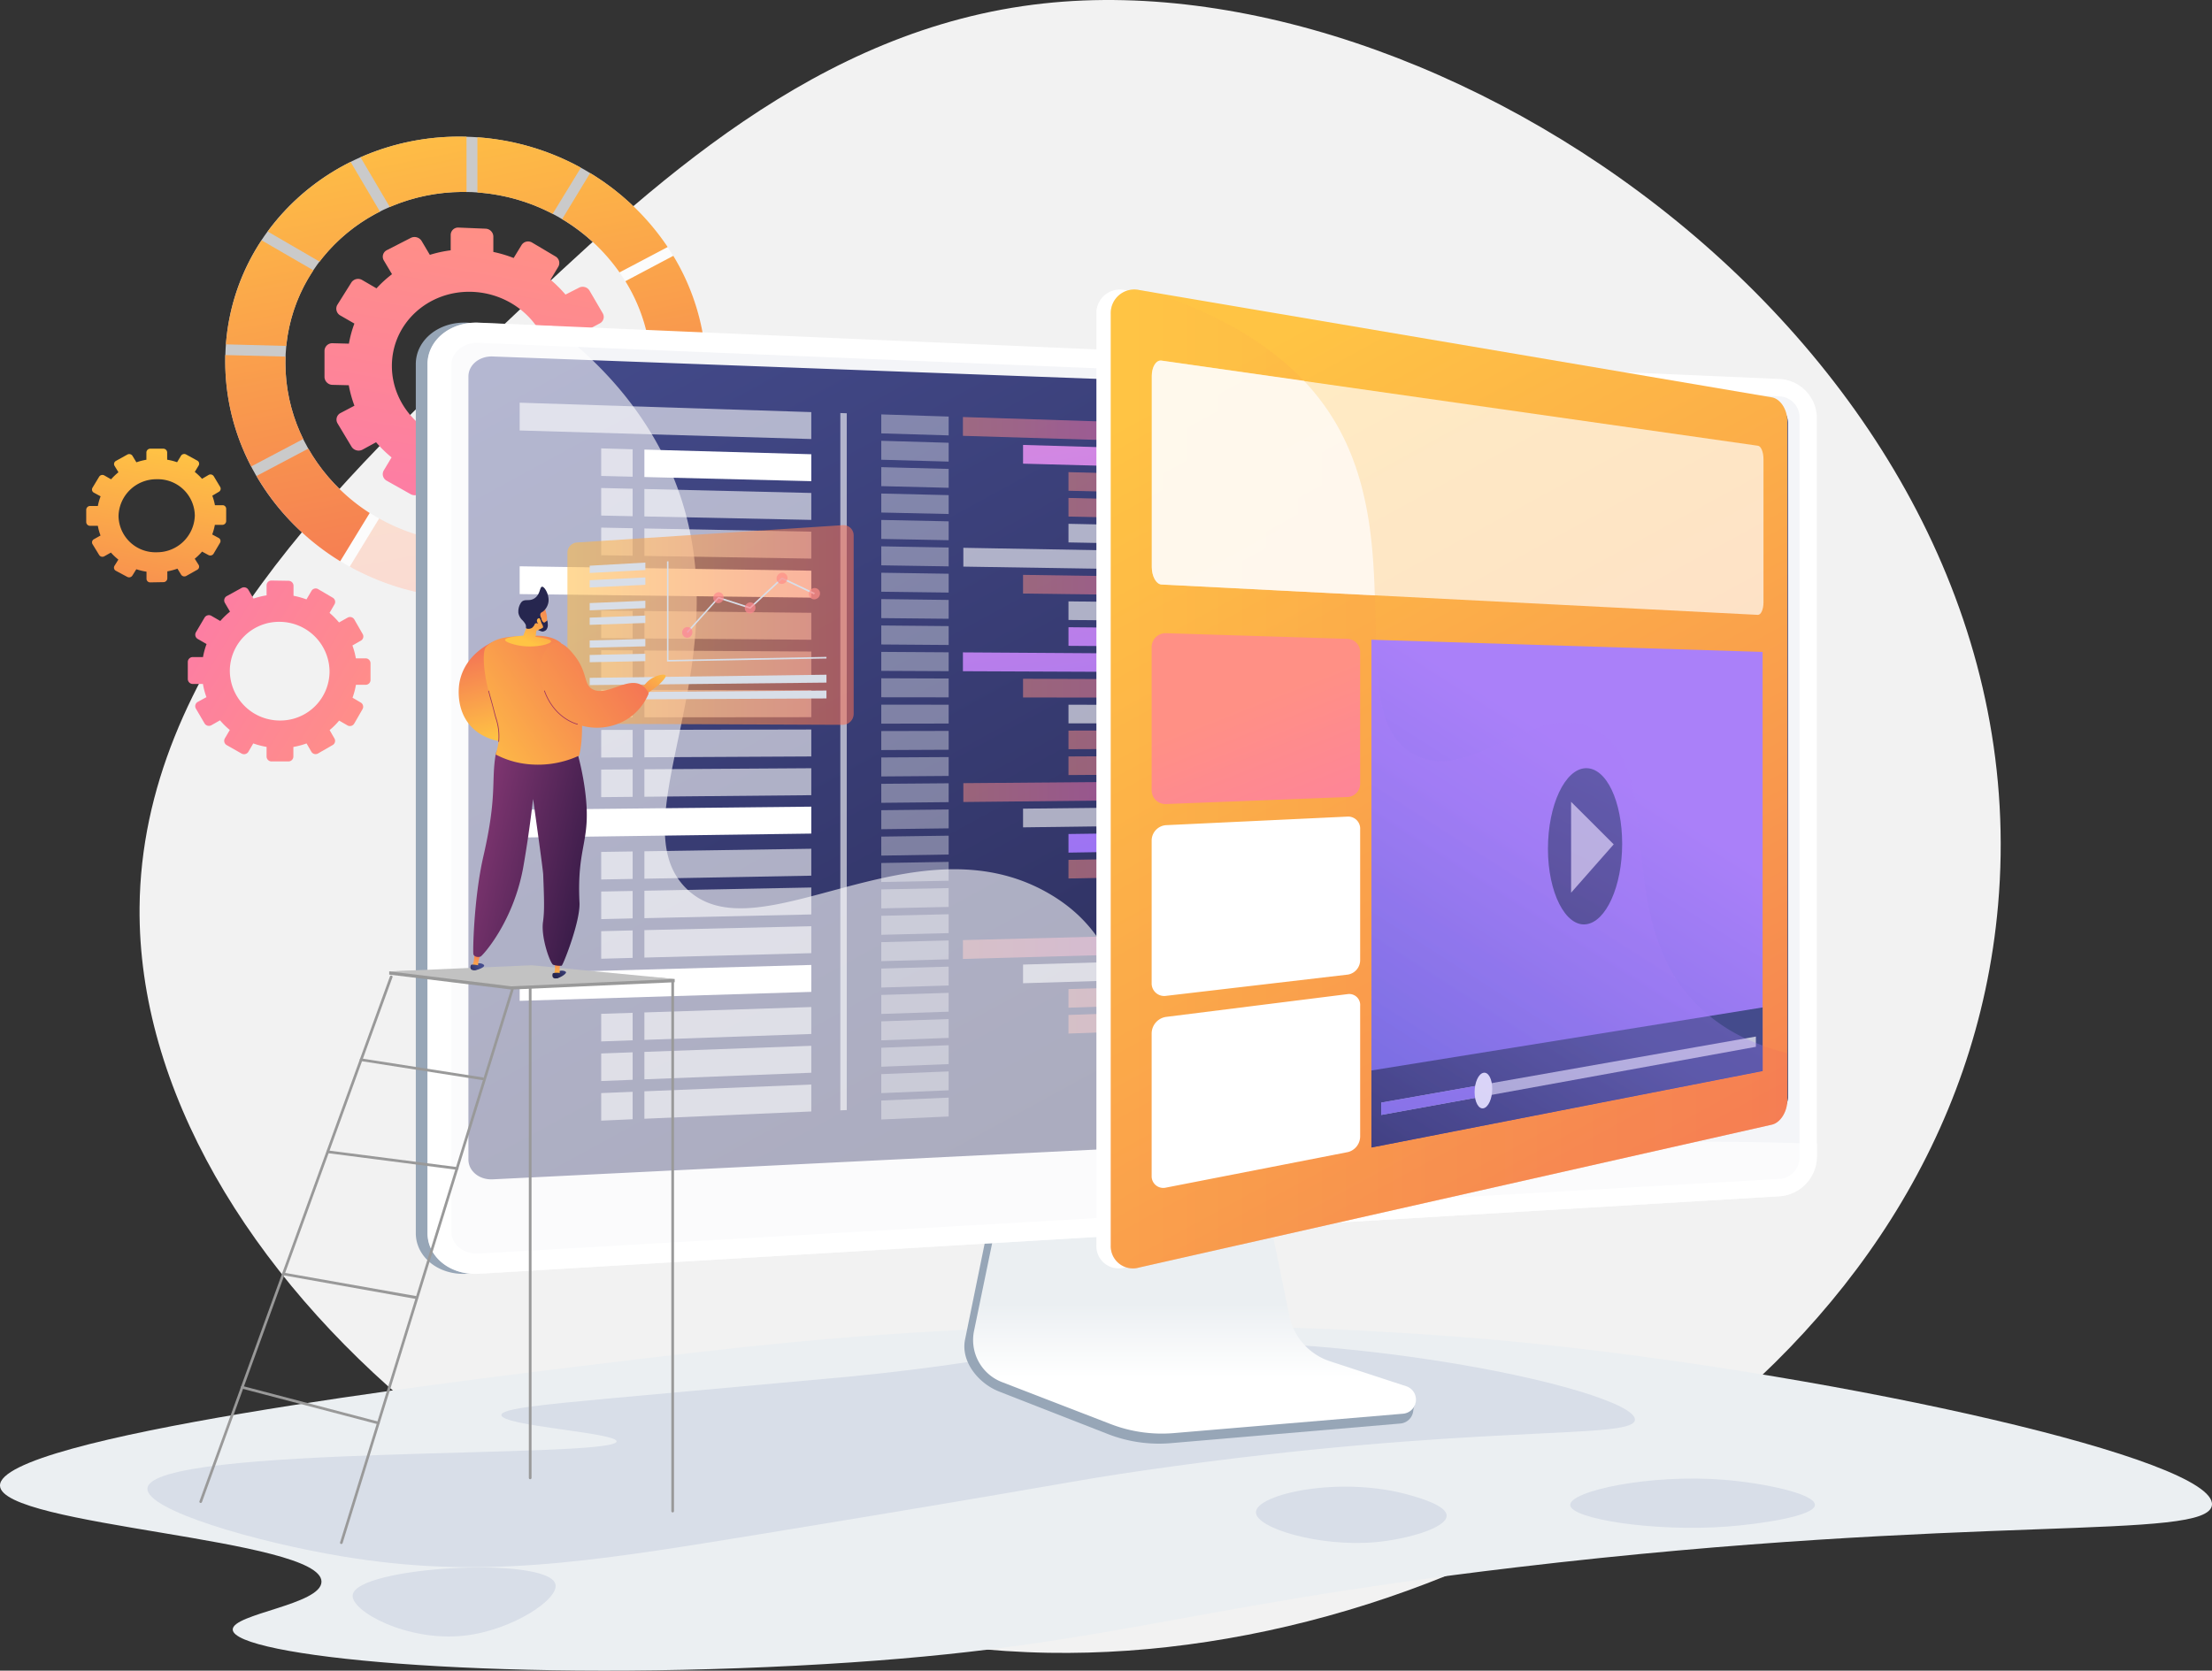 <svg xmlns="http://www.w3.org/2000/svg" xmlns:xlink="http://www.w3.org/1999/xlink" viewBox="0 0 570.55 431.01"><rect x="0" y="0" width="570.55" height="431.01" fill="#333333" stroke="none"/><defs><linearGradient id="linear-gradient" x1="97.97" y1="188.85" x2="14.34" y2="138.19" gradientUnits="userSpaceOnUse"><stop offset="0" stop-color="#ff9085"></stop><stop offset="1" stop-color="#fb6fbb"></stop></linearGradient><linearGradient id="linear-gradient-2" x1="127.56" y1="57.53" x2="105.94" y2="183.17" xlink:href="#linear-gradient"></linearGradient><linearGradient id="linear-gradient-3" x1="61.6" y1="30.18" x2="89.61" y2="172.52" gradientUnits="userSpaceOnUse"><stop offset="0" stop-color="#ffc444"></stop><stop offset="1" stop-color="#f36f56"></stop></linearGradient><linearGradient id="linear-gradient-4" x1="150.19" y1="17.4" x2="177.58" y2="156.58" xlink:href="#linear-gradient-3"></linearGradient><linearGradient id="linear-gradient-5" x1="77.86" y1="28.28" x2="105.21" y2="167.26" xlink:href="#linear-gradient-3"></linearGradient><linearGradient id="linear-gradient-6" x1="53.28" y1="30.45" x2="81.59" y2="174.29" xlink:href="#linear-gradient-3"></linearGradient><linearGradient id="linear-gradient-7" x1="155.72" y1="17.22" x2="182.76" y2="154.6" xlink:href="#linear-gradient-3"></linearGradient><linearGradient id="linear-gradient-8" x1="139.98" y1="20.67" x2="166.86" y2="157.27" xlink:href="#linear-gradient-3"></linearGradient><linearGradient id="linear-gradient-9" x1="159" y1="16.87" x2="186.08" y2="154.48" xlink:href="#linear-gradient-3"></linearGradient><linearGradient id="linear-gradient-10" x1="82.37" y1="26.74" x2="110.28" y2="168.58" xlink:href="#linear-gradient-3"></linearGradient><linearGradient id="linear-gradient-11" x1="113.16" y1="25.19" x2="140.17" y2="162.43" xlink:href="#linear-gradient-3"></linearGradient><linearGradient id="linear-gradient-12" x1="103.96" y1="24.28" x2="130.93" y2="161.34" xlink:href="#linear-gradient-3"></linearGradient><linearGradient id="linear-gradient-13" x1="59.82" y1="29.83" x2="88.1" y2="173.53" xlink:href="#linear-gradient-3"></linearGradient><linearGradient id="linear-gradient-14" x1="131.09" y1="19.04" x2="159.62" y2="164.06" xlink:href="#linear-gradient-3"></linearGradient><linearGradient id="linear-gradient-15" x1="43.4" y1="115.07" x2="32.99" y2="175.55" xlink:href="#linear-gradient-3"></linearGradient><linearGradient id="linear-gradient-16" x1="308.09" y1="318" x2="308.09" y2="355.31" gradientUnits="userSpaceOnUse"><stop offset="0.49" stop-color="#ebeff2"></stop><stop offset="1" stop-color="#fff"></stop></linearGradient><linearGradient id="linear-gradient-17" x1="205.84" y1="47.89" x2="364.43" y2="338.75" gradientUnits="userSpaceOnUse"><stop offset="0" stop-color="#444b8c"></stop><stop offset="1" stop-color="#26264f"></stop></linearGradient><linearGradient id="linear-gradient-18" x1="290.41" y1="74.46" x2="318.88" y2="247.97" gradientUnits="userSpaceOnUse"><stop offset="0" stop-color="#e38ddd"></stop><stop offset="1" stop-color="#9571f6"></stop></linearGradient><linearGradient id="linear-gradient-19" x1="275.6" y1="125.02" x2="342.35" y2="125.02" xlink:href="#linear-gradient"></linearGradient><linearGradient id="linear-gradient-20" x1="275.6" y1="131.59" x2="342.35" y2="131.59" xlink:href="#linear-gradient"></linearGradient><linearGradient id="linear-gradient-21" x1="263.88" y1="151.02" x2="311.3" y2="151.02" xlink:href="#linear-gradient"></linearGradient><linearGradient id="linear-gradient-22" x1="291.02" y1="74.57" x2="317.06" y2="233.33" xlink:href="#linear-gradient-18"></linearGradient><linearGradient id="linear-gradient-23" x1="248.37" y1="110.73" x2="295.76" y2="110.73" xlink:href="#linear-gradient"></linearGradient><linearGradient id="linear-gradient-24" x1="275.6" y1="256.54" x2="342.35" y2="256.54" xlink:href="#linear-gradient"></linearGradient><linearGradient id="linear-gradient-25" x1="275.6" y1="263.11" x2="342.35" y2="263.11" xlink:href="#linear-gradient"></linearGradient><linearGradient id="linear-gradient-26" x1="306.09" y1="268.55" x2="371.11" y2="268.55" xlink:href="#linear-gradient"></linearGradient><linearGradient id="linear-gradient-27" x1="311.26" y1="108.35" x2="331.6" y2="232.36" xlink:href="#linear-gradient-18"></linearGradient><linearGradient id="linear-gradient-28" x1="248.37" y1="244.36" x2="295.76" y2="244.36" xlink:href="#linear-gradient"></linearGradient><linearGradient id="linear-gradient-29" x1="263.88" y1="177.57" x2="331.3" y2="177.57" xlink:href="#linear-gradient"></linearGradient><linearGradient id="linear-gradient-30" x1="275.6" y1="190.82" x2="342.35" y2="190.82" xlink:href="#linear-gradient"></linearGradient><linearGradient id="linear-gradient-31" x1="275.6" y1="197.39" x2="342.35" y2="197.39" xlink:href="#linear-gradient"></linearGradient><linearGradient id="linear-gradient-32" x1="248.48" y1="204.31" x2="291.26" y2="204.31" xlink:href="#linear-gradient"></linearGradient><linearGradient id="linear-gradient-33" x1="284.1" y1="85.07" x2="307.75" y2="229.19" xlink:href="#linear-gradient-18"></linearGradient><linearGradient id="linear-gradient-34" x1="275.6" y1="223.73" x2="335.94" y2="223.73" xlink:href="#linear-gradient"></linearGradient><linearGradient id="linear-gradient-35" x1="289.7" y1="230.03" x2="349.32" y2="230.03" xlink:href="#linear-gradient"></linearGradient><linearGradient id="linear-gradient-36" x1="289.7" y1="236.57" x2="349.32" y2="236.57" xlink:href="#linear-gradient"></linearGradient><linearGradient id="linear-gradient-37" x1="256.97" y1="78.87" x2="283.17" y2="238.58" xlink:href="#linear-gradient-18"></linearGradient><linearGradient id="linear-gradient-38" x1="309.96" y1="97.79" x2="460.44" y2="373.8" xlink:href="#linear-gradient-3"></linearGradient><linearGradient id="linear-gradient-39" x1="286.51" y1="200.95" x2="461.01" y2="200.95" xlink:href="#linear-gradient-3"></linearGradient><linearGradient id="linear-gradient-40" x1="322.06" y1="181.29" x2="357.47" y2="270.8" xlink:href="#linear-gradient"></linearGradient><linearGradient id="linear-gradient-41" x1="417.15" y1="200.4" x2="337.07" y2="325.72" gradientUnits="userSpaceOnUse"><stop offset="0" stop-color="#aa80f9"></stop><stop offset="1" stop-color="#6165d7"></stop></linearGradient><linearGradient id="linear-gradient-42" x1="412.9" y1="262.62" x2="371.01" y2="328.17" xlink:href="#linear-gradient-17"></linearGradient><linearGradient id="linear-gradient-43" x1="418" y1="200.7" x2="366.58" y2="299.67" xlink:href="#linear-gradient-17"></linearGradient><linearGradient id="linear-gradient-44" x1="370.61" y1="239.55" x2="369.32" y2="366.08" xlink:href="#linear-gradient-41"></linearGradient><linearGradient id="linear-gradient-45" x1="401.85" y1="224.35" x2="341.6" y2="318.63" xlink:href="#linear-gradient-41"></linearGradient><linearGradient id="linear-gradient-46" x1="138.21" y1="161.23" x2="220.16" y2="161.23" xlink:href="#linear-gradient-3"></linearGradient><linearGradient id="linear-gradient-47" x1="184.28" y1="141.33" x2="164.86" y2="201.75" xlink:href="#linear-gradient"></linearGradient><linearGradient id="linear-gradient-48" x1="189.09" y1="142.49" x2="169.35" y2="203.89" xlink:href="#linear-gradient"></linearGradient><linearGradient id="linear-gradient-49" x1="197.36" y1="144.79" x2="177.39" y2="206.9" xlink:href="#linear-gradient"></linearGradient><linearGradient id="linear-gradient-50" x1="202.68" y1="146.2" x2="182.39" y2="209.3" xlink:href="#linear-gradient"></linearGradient><linearGradient id="linear-gradient-51" x1="211.52" y1="148.66" x2="191.02" y2="212.45" xlink:href="#linear-gradient"></linearGradient><linearGradient id="linear-gradient-52" x1="-12662.74" y1="172.23" x2="-12653.6" y2="183.71" gradientTransform="matrix(-1, 0, 0, 1, -12491.09, 0)" xlink:href="#linear-gradient-3"></linearGradient><linearGradient id="linear-gradient-53" x1="-12622.73" y1="190.14" x2="-12616.51" y2="165.28" gradientTransform="matrix(-1, 0, 0, 1, -12491.09, 0)" xlink:href="#linear-gradient-3"></linearGradient><linearGradient id="linear-gradient-54" x1="-13659.1" y1="-796.96" x2="-13656.15" y2="-794.34" gradientTransform="matrix(-0.99, -0.14, -0.14, 0.99, -13511.11, -875.37)" xlink:href="#linear-gradient-17"></linearGradient><linearGradient id="linear-gradient-55" x1="-14581.53" y1="-794.36" x2="-14581.53" y2="-799.49" gradientTransform="matrix(-0.99, -0.14, -0.14, 0.99, -14427.31, -1004.89)" xlink:href="#linear-gradient-3"></linearGradient><linearGradient id="linear-gradient-56" x1="-13658.81" y1="-797.3" x2="-13655.86" y2="-794.67" gradientTransform="matrix(-0.99, -0.14, -0.14, 0.99, -13511.11, -875.37)" xlink:href="#linear-gradient-17"></linearGradient><linearGradient id="linear-gradient-57" x1="-12637.67" y1="249.38" x2="-12634.72" y2="252" gradientTransform="matrix(-1, 0, 0, 1, -12491.09, 0)" xlink:href="#linear-gradient-17"></linearGradient><linearGradient id="linear-gradient-58" x1="-13560.14" y1="252.01" x2="-13560.14" y2="246.87" gradientTransform="matrix(-1, 0, 0, 1, -13416.4, 0)" xlink:href="#linear-gradient-3"></linearGradient><linearGradient id="linear-gradient-59" x1="156.42" y1="224.83" x2="118.01" y2="215.36" gradientUnits="userSpaceOnUse"><stop offset="0" stop-color="#311944"></stop><stop offset="1" stop-color="#893976"></stop></linearGradient><linearGradient id="linear-gradient-60" x1="-12609.11" y1="194.3" x2="-12650.39" y2="165.59" gradientTransform="matrix(-1, 0, 0, 1, -12491.09, 0)" xlink:href="#linear-gradient-3"></linearGradient><linearGradient id="linear-gradient-61" x1="-12637.37" y1="249.05" x2="-12634.42" y2="251.67" gradientTransform="matrix(-1, 0, 0, 1, -12491.09, 0)" xlink:href="#linear-gradient-17"></linearGradient><linearGradient id="linear-gradient-62" x1="136.05" y1="165.49" x2="142.18" y2="153.51" xlink:href="#linear-gradient-3"></linearGradient><linearGradient id="linear-gradient-63" x1="-12634.09" y1="155.27" x2="-12618.12" y2="175.37" gradientTransform="matrix(-1, 0, 0, 1, -12491.09, 0)" xlink:href="#linear-gradient-3"></linearGradient><linearGradient id="linear-gradient-64" x1="-12609.54" y1="199.17" x2="-12656.01" y2="166.85" gradientTransform="matrix(-1, 0, 0, 1, -12491.09, 0)" xlink:href="#linear-gradient-3"></linearGradient></defs><g style="isolation:isolate"><g id="Layer_2" data-name="Layer 2"><g id="Layer_1-2" data-name="Layer 1"><path d="M515.37,233.51c-10.46,119.82-137.29,194.72-244.85,192.9C151.28,424.4,35.12,327.76,36,234.09c.57-61.84,52-110.6,94.35-150.69C167.64,48.05,210.68,7.26,269.18.89,377.06-10.87,527.41,95.49,515.37,233.51Z" fill="#f2f2f2"></path><path d="M264.23,342.48c-43.25,1.38-74.28,5.08-113.86,9.9C117,356.44-.49,370.75,0,383.32c.41,10.5,83,13.55,82.92,24.75,0,5.92-23.1,8.28-22.89,12.38.34,6.82,65.21,13.42,145.42,9.28,79.1-4.08,94.05-14.53,185.64-25.37,118.12-14,178.54-6.73,179.45-16.09,1.15-11.83-94.29-33.11-173.26-41.46C384.5,345.46,332.83,340.29,264.23,342.48Z" fill="#ebeff2"></path><path d="M267.33,348.66c-9.62,1.39-24.17,4.16-48.27,6.5-10.58,1-35.39,3.19-61.26,5.57-18.29,1.69-28.43,2.69-28.47,4.33-.06,2.83,29.75,4.54,29.71,6.81-.09,4.54-119.8.72-121,12.07-.58,5.6,27.85,13.89,50.43,17.63,35.23,5.84,62.34,1.64,106.44-5.57,82.41-13.48,80-13.74,100.55-16.7,85.13-12.29,125.9-7.7,126.24-13C422.22,358.48,334.22,339,267.33,348.66Z" fill="#d8dee8"></path><path d="M143.26,408.69c-1.92-7.3-51.25-4.57-52.29,2.78-.59,4.18,14.09,12.15,28.77,10.52C132,420.64,144.28,412.61,143.26,408.69Z" fill="#d8dee8"></path><path d="M363.86,385.79c-18-5.2-39.78-.35-39.91,4.33-.12,4.12,16.46,9.07,30.94,7.74,7.94-.73,18.24-3.63,18.25-6.81C373.15,388.48,366.45,386.54,363.86,385.79Z" fill="#d8dee8"></path><path d="M444.62,381.77c-19.07-1.54-39.67,2.89-39.61,6.5s21.75,7,40.53,5.57c8.44-.64,22.53-2.69,22.59-5.57S455,382.61,444.62,381.77Z" fill="#d8dee8"></path><path d="M94.32,169.85l-2.53,0a19.32,19.32,0,0,0-.89-3.32l2.19-1.25a1.24,1.24,0,0,0,.46-1.7l-2.16-3.76a1.28,1.28,0,0,0-1.72-.48l-2.22,1.25A20.82,20.82,0,0,0,85,158.12l1.28-2.21a1.24,1.24,0,0,0-.46-1.71L82.07,152a1.25,1.25,0,0,0-1.72.43l-1.3,2.21a20.6,20.6,0,0,0-3.34-.93v-2.59a1.3,1.3,0,0,0-1.27-1.28l-4.4-.07A1.24,1.24,0,0,0,68.76,151v2.6a19.76,19.76,0,0,0-3.37.83l-1.32-2.26a1.3,1.3,0,0,0-1.75-.49l-3.85,2.12a1.26,1.26,0,0,0-.47,1.73l1.32,2.27a20.34,20.34,0,0,0-2.5,2.41l-2.28-1.32a1.3,1.3,0,0,0-1.77.44l-2.23,3.78a1.26,1.26,0,0,0,.47,1.74l2.27,1.31a18.94,18.94,0,0,0-.92,3.36l-2.62,0a1.27,1.27,0,0,0-1.3,1.26v4.4a1.29,1.29,0,0,0,1.3,1.28h2.6a18.51,18.51,0,0,0,.91,3.4L51,181.09a1.25,1.25,0,0,0-.47,1.73l2.23,3.81a1.31,1.31,0,0,0,1.77.47l2.22-1.26a19.76,19.76,0,0,0,2.52,2.49L58,190.5a1.26,1.26,0,0,0,.47,1.73l3.85,2.19a1.31,1.31,0,0,0,1.75-.47l1.26-2.15a21.6,21.6,0,0,0,3.43.9v2.48A1.27,1.27,0,0,0,70,196.44l4.4,0a1.26,1.26,0,0,0,1.27-1.26v-2.47a20.26,20.26,0,0,0,3.4-.91l1.24,2.14a1.26,1.26,0,0,0,1.72.45l3.77-2.17a1.24,1.24,0,0,0,.46-1.71l-1.24-2.15a19.63,19.63,0,0,0,2.46-2.45l2.15,1.24a1.27,1.27,0,0,0,1.72-.45l2.16-3.74a1.26,1.26,0,0,0-.46-1.71L90.93,180a19.41,19.41,0,0,0,.88-3.33h2.51a1.24,1.24,0,0,0,1.25-1.24v-4.31A1.27,1.27,0,0,0,94.32,169.85Zm-22.08-9.42A12.91,12.91,0,0,1,85,173.25a12.69,12.69,0,0,1-12.79,12.64,12.9,12.9,0,0,1-12.93-12.82A12.69,12.69,0,0,1,72.24,160.43Z" fill="url(#linear-gradient)"></path><path d="M156.69,90.49l-4-.11a29.69,29.69,0,0,0-1.41-5.13l3.46-1.84a1.86,1.86,0,0,0,.72-2.6L152.07,75a2.06,2.06,0,0,0-2.7-.79L145.86,76A33.33,33.33,0,0,0,142,72.16l2-3.34a1.94,1.94,0,0,0-.72-2.66l-6-3.56a2,2,0,0,0-2.74.6l-2.05,3.36A32.75,32.75,0,0,0,127.25,65V61a2.07,2.07,0,0,0-2-2l-7-.29a1.91,1.91,0,0,0-2,1.87v4a31.77,31.77,0,0,0-5.38,1.17l-2.1-3.55a2.16,2.16,0,0,0-2.8-.83l-6.15,3.15A1.88,1.88,0,0,0,99,67.19l2.11,3.55a30.78,30.78,0,0,0-4,3.65l-3.66-2.13a2.08,2.08,0,0,0-2.83.63L87,78.66a2,2,0,0,0,.76,2.72l3.65,2.1A28.24,28.24,0,0,0,90,88.66l-4.21-.11a2,2,0,0,0-2.09,1.92v6.82a2.09,2.09,0,0,0,2.09,2l4.17.1a30.55,30.55,0,0,0,1.46,5.28l-3.59,1.89a1.9,1.9,0,0,0-.76,2.68l3.6,6a2.16,2.16,0,0,0,2.83.77L97,114.1a32.4,32.4,0,0,0,4,3.91l-2,3.33a1.92,1.92,0,0,0,.76,2.69l6.15,3.46a2.09,2.09,0,0,0,2.8-.68l2-3.3a33.39,33.39,0,0,0,5.47,1.47v3.83a2,2,0,0,0,2,2l7,.08a2,2,0,0,0,2-1.92v-3.82a32.88,32.88,0,0,0,5.39-1.31l2,3.31a2.07,2.07,0,0,0,2.74.74l6-3.26A1.87,1.87,0,0,0,144,122l-2-3.33a31,31,0,0,0,3.88-3.71l3.41,2a2,2,0,0,0,2.7-.66l3.41-5.68a1.91,1.91,0,0,0-.72-2.63l-3.41-2a29.08,29.08,0,0,0,1.39-5.1l3.95.09a1.88,1.88,0,0,0,2-1.87V92.46A2,2,0,0,0,156.69,90.49Zm-35-15.2C133,75.66,142,84.68,142,95.44s-9,19.31-20.29,19.12-20.63-9.22-20.63-20.15S110.38,74.91,121.73,75.29Z" fill="url(#linear-gradient-2)"></path><path d="M121.73,35.33C87,33.61,58.1,59.51,58.1,93.23s28.9,61.09,63.63,61.11c33.77,0,60.46-25.93,60.46-58S155.5,37,121.73,35.33Zm0,104.78c-26.34-.17-48.11-21-48.11-46.49s21.77-45.21,48.11-44.06C147.51,50.69,168,71.48,168,96S147.51,140.28,121.73,140.11Z" fill="#fff" opacity="0.74"></path><path d="M79.53,115.74,66.17,122.8a63.23,63.23,0,0,0,21.58,22l7.61-12.45A48.13,48.13,0,0,1,79.53,115.74Z" fill="url(#linear-gradient-3)"></path><path d="M159.79,70.28l12.43-6.55a63.72,63.72,0,0,0-20-19.08L145,56.53A48.37,48.37,0,0,1,159.79,70.28Z" fill="url(#linear-gradient-4)"></path><path d="M82.44,67.5A45,45,0,0,1,98,54.59L90.44,41.78A59.34,59.34,0,0,0,69.06,59.73Z" fill="url(#linear-gradient-5)"></path><path d="M73.62,93.62c0-.54,0-1.08,0-1.62l-15.53-.4c0,.54,0,1.09,0,1.63a58.3,58.3,0,0,0,6.71,27.11l13.42-7.08A44.27,44.27,0,0,1,73.62,93.62Z" fill="url(#linear-gradient-6)"></path><path d="M168,96a42.9,42.9,0,0,1-4.28,18.74l12.38,7.2a56.31,56.31,0,0,0,6.08-25.58c0-.52,0-1,0-1.55L168,94.44C168,95,168,95.48,168,96Z" opacity="0.25" fill="url(#linear-gradient-7)"></path><path d="M162.51,117.1a44.49,44.49,0,0,1-15,15.71l7.25,12.25a58.52,58.52,0,0,0,20.07-20.8Z" opacity="0.25" fill="url(#linear-gradient-8)"></path><path d="M161.3,72.55a44.71,44.71,0,0,1,6.5,19.24l14.24.38A58.81,58.81,0,0,0,173.67,66Z" fill="url(#linear-gradient-9)"></path><path d="M120.33,140.07a49.33,49.33,0,0,1-22.53-6.31l-7.59,12.43a65,65,0,0,0,30.12,8.13Z" opacity="0.25" fill="url(#linear-gradient-10)"></path><path d="M145.2,134.19a47.47,47.47,0,0,1-22.06,5.9v14.24a62.53,62.53,0,0,0,29.32-7.89Z" opacity="0.25" fill="url(#linear-gradient-11)"></path><path d="M100.55,53.41a47.88,47.88,0,0,1,19.78-3.88V35.28A63,63,0,0,0,93,40.59Z" fill="url(#linear-gradient-12)"></path><path d="M73.84,89.25a42.73,42.73,0,0,1,7-19.51L67.48,62a56.28,56.28,0,0,0-9.21,26.84Z" fill="url(#linear-gradient-13)"></path><path d="M123.14,49.66a49.38,49.38,0,0,1,19.41,5.51l7.28-11.91a65,65,0,0,0-26.69-7.84Z" fill="url(#linear-gradient-14)"></path><path d="M57.38,130.34H55.44a14.56,14.56,0,0,0-.68-2.45l1.68-1a.91.91,0,0,0,.35-1.27l-1.66-2.76a1,1,0,0,0-1.32-.33l-1.7,1a15,15,0,0,0-1.87-1.78l1-1.65a.91.91,0,0,0-.36-1.27L48,117.25a1,1,0,0,0-1.32.34l-1,1.66a15.48,15.48,0,0,0-2.56-.65v-1.91a1,1,0,0,0-1-.93H38.76a1,1,0,0,0-1,.93v1.92a15.73,15.73,0,0,0-2.58.66l-1-1.65a1,1,0,0,0-1.34-.34l-2.93,1.63a.91.91,0,0,0-.36,1.28l1,1.65a15.55,15.55,0,0,0-1.9,1.82l-1.74-1a1,1,0,0,0-1.35.35l-1.7,2.82a.91.91,0,0,0,.36,1.28l1.73.94a13.94,13.94,0,0,0-.71,2.49l-2,0a1,1,0,0,0-1,.95v3.24a1,1,0,0,0,1,.93l2,0a13.2,13.2,0,0,0,.69,2.5l-1.7.95a.92.92,0,0,0-.36,1.29l1.7,2.78a1,1,0,0,0,1.35.33l1.69-.95a15,15,0,0,0,1.92,1.81l-1,1.61a.91.91,0,0,0,.36,1.28l2.93,1.57a1,1,0,0,0,1.34-.36l1-1.61a15.28,15.28,0,0,0,2.63.63v1.84a.94.94,0,0,0,1,.92l3.37-.06a1,1,0,0,0,1-.95v-1.83a16.17,16.17,0,0,0,2.61-.7l.95,1.56a1,1,0,0,0,1.32.32L50.87,147a.91.91,0,0,0,.36-1.27l-1-1.58a15,15,0,0,0,1.89-1.84l1.65.89a1,1,0,0,0,1.32-.35l1.66-2.8a.9.9,0,0,0-.35-1.26l-1.66-.9a14.9,14.9,0,0,0,.68-2.48l1.92,0a1,1,0,0,0,1-.94v-3.19A.93.93,0,0,0,57.38,130.34Zm-16.93-6.7a9.53,9.53,0,0,1,9.8,9.33,9.75,9.75,0,0,1-9.8,9.51,9.53,9.53,0,0,1-9.88-9.33A9.75,9.75,0,0,1,40.45,123.64Z" fill="url(#linear-gradient-15)"></path><path d="M342.4,353.56a15.84,15.84,0,0,1-10.52-11.95l-7.83-38.71-66.9,2.38-8.23,40.32c-1.16,5.65,3.46,11.32,8.77,13.4l28,10.95a36.26,36.26,0,0,0,16.36,2.37l59.16-5.06a3.66,3.66,0,0,0,3.31-3.25c.21-1.74,1.42-3.7-.23-4.25Z" fill="#97a6b7"></path><path d="M343.06,351.2a15.72,15.72,0,0,1-10.51-11.79l-7.82-38.23-65.27,2.35-8.22,39.82a11.63,11.63,0,0,0,7.2,13.22l28,10.82a36.73,36.73,0,0,0,16.34,2.34l59.1-5a3.64,3.64,0,0,0,.83-7.09Z" fill="url(#linear-gradient-16)"></path><path d="M120.44,328.63c-7.26.43-13.19-4.28-13.19-10.5V93.94c0-6.22,5.93-11,13.19-10.7l337,23.32c5.33.24,8.19-4.06,8.19,1.23V298.46A10.35,10.35,0,0,1,456,308.63Z" fill="#97a6b7"></path><path d="M123.45,328.63c-7.25.43-13.19-4.28-13.19-10.5V93.94c0-6.22,5.94-11,13.19-10.7L459,97.77a10.15,10.15,0,0,1,9.63,10V298.46A10.35,10.35,0,0,1,459,308.63Z" fill="#fff"></path><path d="M459,102.26,123.45,88.46c-3.87-.16-7,2.4-7,5.72V317.8c0,3.32,3.16,5.83,7,5.61L459,304.14a5.52,5.52,0,0,0,5.16-5.44V107.61A5.41,5.41,0,0,0,459,102.26Z" fill="#d8dee8" opacity="0.3" style="mix-blend-mode:multiply"></path><path d="M456.49,288l-329.4,16.26c-3.46.17-6.27-2.12-6.27-5.11v-202c0-3,2.81-5.31,6.27-5.18l329.4,12.22a4.89,4.89,0,0,1,4.68,4.84V283.11A5,5,0,0,1,456.49,288Z" fill="url(#linear-gradient-17)"></path><polygon points="209.26 113.27 134.04 111.06 134.04 103.89 209.26 106.32 209.26 113.27" fill="#fff" opacity="0.6" style="mix-blend-mode:soft-light"></polygon><polygon points="244.69 112.33 227.31 111.81 227.31 106.91 244.69 107.47 244.69 112.33" fill="#fff" opacity="0.36" style="mix-blend-mode:soft-light"></polygon><polygon points="244.69 119.09 227.31 118.61 227.31 113.72 244.69 114.23 244.69 119.09" fill="#fff" opacity="0.36" style="mix-blend-mode:soft-light"></polygon><polygon points="331.3 121.46 263.88 119.62 263.88 114.79 331.3 116.78 331.3 121.46" fill="url(#linear-gradient-18)"></polygon><polygon points="342.35 128.24 275.6 126.61 275.6 121.81 342.35 123.58 342.35 128.24" opacity="0.5" fill="url(#linear-gradient-19)"></polygon><polygon points="342.35 134.72 275.6 133.27 275.6 128.47 342.35 130.05 342.35 134.72" opacity="0.5" fill="url(#linear-gradient-20)"></polygon><polygon points="342.35 141.19 275.6 139.94 275.6 135.14 342.35 136.53 342.35 141.19" fill="#fff" opacity="0.6" style="mix-blend-mode:soft-light"></polygon><polygon points="244.69 125.85 227.31 125.42 227.31 120.52 244.69 120.98 244.69 125.85" fill="#fff" opacity="0.36" style="mix-blend-mode:soft-light"></polygon><polygon points="244.69 132.61 227.31 132.23 227.31 127.33 244.69 127.74 244.69 132.61" fill="#fff" opacity="0.36" style="mix-blend-mode:soft-light"></polygon><polygon points="244.69 139.37 227.31 139.04 227.31 134.14 244.69 134.5 244.69 139.37" fill="#fff" opacity="0.36" style="mix-blend-mode:soft-light"></polygon><polygon points="244.69 146.12 227.31 145.85 227.31 140.95 244.69 141.26 244.69 146.12" fill="#fff" opacity="0.36" style="mix-blend-mode:soft-light"></polygon><polygon points="291.26 146.86 248.48 146.18 248.48 141.33 291.26 142.09 291.26 146.86" fill="#fff" opacity="0.6" style="mix-blend-mode:soft-light"></polygon><polygon points="244.69 152.88 227.31 152.66 227.31 147.76 244.69 148.02 244.69 152.88" fill="#fff" opacity="0.36" style="mix-blend-mode:soft-light"></polygon><polygon points="244.69 159.64 227.31 159.47 227.31 154.56 244.69 154.78 244.69 159.64" fill="#fff" opacity="0.36" style="mix-blend-mode:soft-light"></polygon><polygon points="244.69 166.4 227.31 166.27 227.31 161.37 244.69 161.53 244.69 166.4" fill="#fff" opacity="0.36" style="mix-blend-mode:soft-light"></polygon><polygon points="311.3 153.74 263.88 153.13 263.88 148.31 311.3 149.02 311.3 153.74" opacity="0.5" fill="url(#linear-gradient-21)"></polygon><polygon points="335.94 160.55 275.6 159.95 275.6 155.15 335.94 155.88 335.94 160.55" fill="#fff" opacity="0.6" style="mix-blend-mode:soft-light"></polygon><polygon points="335.94 167.05 275.6 166.62 275.6 161.82 335.94 162.37 335.94 167.05" fill="url(#linear-gradient-22)"></polygon><polygon points="244.69 173.16 227.31 173.08 227.31 168.18 244.69 168.29 244.69 173.16" fill="#fff" opacity="0.36" style="mix-blend-mode:soft-light"></polygon><polygon points="244.69 179.91 227.31 179.89 227.31 174.99 244.69 175.05 244.69 179.91" fill="#fff" opacity="0.36" style="mix-blend-mode:soft-light"></polygon><polygon points="244.69 186.67 227.31 186.7 227.31 181.8 244.69 181.81 244.69 186.67" fill="#fff" opacity="0.36" style="mix-blend-mode:soft-light"></polygon><polygon points="244.69 193.43 227.31 193.51 227.31 188.61 244.69 188.57 244.69 193.43" fill="#fff" opacity="0.36" style="mix-blend-mode:soft-light"></polygon><polygon points="244.69 200.19 227.31 200.32 227.31 195.42 244.69 195.32 244.69 200.19" fill="#fff" opacity="0.36" style="mix-blend-mode:soft-light"></polygon><polygon points="244.69 206.95 227.31 207.12 227.31 202.22 244.69 202.08 244.69 206.95" fill="#fff" opacity="0.36" style="mix-blend-mode:soft-light"></polygon><polygon points="244.69 213.71 227.31 213.93 227.31 209.03 244.69 208.84 244.69 213.71" fill="#fff" opacity="0.36" style="mix-blend-mode:soft-light"></polygon><polygon points="244.69 220.46 227.31 220.74 227.31 215.84 244.69 215.6 244.69 220.46" fill="#fff" opacity="0.36" style="mix-blend-mode:soft-light"></polygon><polygon points="244.69 227.22 227.31 227.55 227.31 222.65 244.69 222.36 244.69 227.22" fill="#fff" opacity="0.36" style="mix-blend-mode:soft-light"></polygon><polygon points="244.69 233.98 227.31 234.36 227.31 229.46 244.69 229.12 244.69 233.98" fill="#fff" opacity="0.36" style="mix-blend-mode:soft-light"></polygon><polygon points="244.69 240.74 227.31 241.17 227.31 236.27 244.69 235.87 244.69 240.74" fill="#fff" opacity="0.36" style="mix-blend-mode:soft-light"></polygon><polygon points="244.69 247.5 227.31 247.97 227.31 243.07 244.69 242.63 244.69 247.5" fill="#fff" opacity="0.36" style="mix-blend-mode:soft-light"></polygon><polygon points="244.69 254.25 227.31 254.78 227.31 249.88 244.69 249.39 244.69 254.25" fill="#fff" opacity="0.36" style="mix-blend-mode:soft-light"></polygon><polygon points="244.69 261.01 227.31 261.59 227.31 256.69 244.69 256.15 244.69 261.01" fill="#fff" opacity="0.36" style="mix-blend-mode:soft-light"></polygon><polygon points="244.69 267.77 227.31 268.4 227.31 263.5 244.69 262.91 244.69 267.77" fill="#fff" opacity="0.36" style="mix-blend-mode:soft-light"></polygon><polygon points="244.69 274.53 227.31 275.21 227.31 270.31 244.69 269.66 244.69 274.53" fill="#fff" opacity="0.36" style="mix-blend-mode:soft-light"></polygon><polygon points="244.69 281.29 227.31 282.02 227.31 277.12 244.69 276.42 244.69 281.29" fill="#fff" opacity="0.36" style="mix-blend-mode:soft-light"></polygon><polygon points="244.69 288.05 227.31 288.82 227.31 283.93 244.69 283.18 244.69 288.05" fill="#fff" opacity="0.36" style="mix-blend-mode:soft-light"></polygon><polygon points="295.76 113.88 248.37 112.44 248.37 107.59 295.76 109.12 295.76 113.88" opacity="0.5" fill="url(#linear-gradient-23)"></polygon><polygon points="331.3 251.62 263.88 253.67 263.88 248.85 331.3 246.93 331.3 251.62" fill="#fff" opacity="0.6" style="mix-blend-mode:soft-light"></polygon><polygon points="342.35 257.76 275.6 259.98 275.6 255.18 342.35 253.09 342.35 257.76" opacity="0.5" fill="url(#linear-gradient-24)"></polygon><polygon points="342.35 264.23 275.6 266.65 275.6 261.85 342.35 259.57 342.35 264.23" opacity="0.5" fill="url(#linear-gradient-25)"></polygon><polygon points="371.12 269.58 306.09 272.13 306.09 267.39 371.12 264.98 371.12 269.58" opacity="0.5" fill="url(#linear-gradient-26)"></polygon><polygon points="371.12 275.98 306.09 278.71 306.09 273.97 371.12 271.37 371.12 275.98" fill="url(#linear-gradient-27)"></polygon><polygon points="371.12 282.37 306.09 285.29 306.09 280.55 371.12 277.77 371.12 282.37" fill="#fff" opacity="0.6" style="mix-blend-mode:soft-light"></polygon><polygon points="295.76 246.09 248.37 247.4 248.37 242.54 295.76 241.33 295.76 246.09" opacity="0.5" fill="url(#linear-gradient-28)"></polygon><polygon points="331.3 180.03 263.88 179.94 263.88 175.12 331.3 175.35 331.3 180.03" opacity="0.5" fill="url(#linear-gradient-29)"></polygon><polygon points="342.35 186.52 275.6 186.63 275.6 181.82 342.35 181.86 342.35 186.52" fill="#fff" opacity="0.6" style="mix-blend-mode:soft-light"></polygon><polygon points="342.35 193 275.6 193.29 275.6 188.49 342.35 188.34 342.35 193" opacity="0.5" fill="url(#linear-gradient-30)"></polygon><polygon points="342.35 199.47 275.6 199.96 275.6 195.16 342.35 194.81 342.35 199.47" opacity="0.5" fill="url(#linear-gradient-31)"></polygon><polygon points="291.26 206.47 248.48 206.91 248.48 202.05 291.26 201.7 291.26 206.47" opacity="0.5" fill="url(#linear-gradient-32)"></polygon><polygon points="311.3 212.83 263.88 213.45 263.88 208.63 311.3 208.11 311.3 212.83" fill="#fff" opacity="0.6" style="mix-blend-mode:soft-light"></polygon><polygon points="335.94 219 275.6 219.97 275.6 215.17 335.94 214.33 335.94 219" fill="url(#linear-gradient-33)"></polygon><polygon points="335.94 225.5 275.6 226.64 275.6 221.84 335.94 220.82 335.94 225.5" opacity="0.5" fill="url(#linear-gradient-34)"></polygon><polygon points="349.32 231.7 289.7 233 289.7 228.23 349.32 227.06 349.32 231.7" opacity="0.5" fill="url(#linear-gradient-35)"></polygon><polygon points="349.32 238.16 289.7 239.63 289.7 234.86 349.32 233.51 349.32 238.16" opacity="0.5" fill="url(#linear-gradient-36)"></polygon><polygon points="295.76 173.37 248.37 173.17 248.37 168.31 295.76 168.62 295.76 173.37" fill="url(#linear-gradient-37)"></polygon><polygon points="209.26 124.14 166.21 123.07 166.21 115.99 209.26 117.19 209.26 124.14" fill="#fff" style="mix-blend-mode:soft-light"></polygon><polygon points="155.07 122.79 163.18 122.99 163.18 115.91 155.07 115.68 155.07 122.79" fill="#fff" opacity="0.6" style="mix-blend-mode:soft-light"></polygon><polygon points="209.26 134.13 166.21 133.24 166.21 126.16 209.26 127.18 209.26 134.13" fill="#fff" opacity="0.6" style="mix-blend-mode:soft-light"></polygon><polygon points="155.07 133.01 163.18 133.18 163.18 126.09 155.07 125.9 155.07 133.01" fill="#fff" opacity="0.6" style="mix-blend-mode:soft-light"></polygon><polygon points="209.26 144.12 166.21 143.42 166.21 136.34 209.26 137.17 209.26 144.12" fill="#fff" opacity="0.6" style="mix-blend-mode:soft-light"></polygon><polygon points="155.07 143.24 163.18 143.37 163.18 136.28 155.07 136.12 155.07 143.24" fill="#fff" opacity="0.6" style="mix-blend-mode:soft-light"></polygon><polygon points="209.26 215.06 134.04 216.08 134.04 208.9 209.26 208.11 209.26 215.06" fill="#fff" style="mix-blend-mode:soft-light"></polygon><polygon points="209.26 225.92 166.21 226.7 166.21 219.62 209.26 218.97 209.26 225.92" fill="#fff" opacity="0.6" style="mix-blend-mode:soft-light"></polygon><polygon points="155.07 226.9 163.18 226.76 163.18 219.67 155.07 219.79 155.07 226.9" fill="#fff" opacity="0.6" style="mix-blend-mode:soft-light"></polygon><polygon points="209.26 235.92 166.21 236.88 166.21 229.8 209.26 228.97 209.26 235.92" fill="#fff" opacity="0.6" style="mix-blend-mode:soft-light"></polygon><polygon points="155.07 237.13 163.18 236.94 163.18 229.86 155.07 230.01 155.07 237.13" fill="#fff" opacity="0.6" style="mix-blend-mode:soft-light"></polygon><polygon points="209.26 245.91 166.21 247.05 166.21 239.97 209.26 238.96 209.26 245.91" fill="#fff" opacity="0.6" style="mix-blend-mode:soft-light"></polygon><polygon points="155.07 247.35 163.18 247.13 163.18 240.04 155.07 240.24 155.07 247.35" fill="#fff" opacity="0.6" style="mix-blend-mode:soft-light"></polygon><polygon points="209.26 154.19 134.04 153.27 134.04 146.1 209.26 147.23 209.26 154.19" fill="#fff" style="mix-blend-mode:soft-light"></polygon><polygon points="209.26 165.05 166.21 164.72 166.21 157.64 209.26 158.1 209.26 165.05" fill="#fff" opacity="0.6" style="mix-blend-mode:soft-light"></polygon><polygon points="155.07 164.64 163.18 164.7 163.18 157.61 155.07 157.53 155.07 164.64" fill="#fff" opacity="0.6" style="mix-blend-mode:soft-light"></polygon><polygon points="209.26 175.04 166.21 174.9 166.21 167.82 209.26 168.09 209.26 175.04" fill="#fff" opacity="0.6" style="mix-blend-mode:soft-light"></polygon><polygon points="155.07 174.86 163.18 174.89 163.18 167.8 155.07 167.75 155.07 174.86" fill="#fff" opacity="0.6" style="mix-blend-mode:soft-light"></polygon><polygon points="209.26 195.16 166.21 195.38 166.21 188.3 209.26 188.21 209.26 195.16" fill="#fff" opacity="0.6" style="mix-blend-mode:soft-light"></polygon><polygon points="155.07 195.44 163.18 195.39 163.18 188.31 155.07 188.32 155.07 195.44" fill="#fff" opacity="0.6" style="mix-blend-mode:soft-light"></polygon><polygon points="209.26 205.15 166.21 205.55 166.21 198.47 209.26 198.2 209.26 205.15" fill="#fff" opacity="0.6" style="mix-blend-mode:soft-light"></polygon><polygon points="155.07 205.66 163.18 205.58 163.18 198.49 155.07 198.55 155.07 205.66" fill="#fff" opacity="0.6" style="mix-blend-mode:soft-light"></polygon><polygon points="209.26 185.03 166.21 185.07 166.21 177.99 209.26 178.08 209.26 185.03" fill="#fff" opacity="0.6" style="mix-blend-mode:soft-light"></polygon><polygon points="155.07 185.08 163.18 185.07 163.18 177.99 155.07 177.97 155.07 185.08" fill="#fff" opacity="0.6" style="mix-blend-mode:soft-light"></polygon><polygon points="209.26 255.9 134.04 258.21 134.04 251.04 209.26 248.95 209.26 255.9" fill="#fff" style="mix-blend-mode:soft-light"></polygon><polygon points="209.26 266.76 166.21 268.28 166.21 261.2 209.26 259.81 209.26 266.76" fill="#fff" opacity="0.6" style="mix-blend-mode:soft-light"></polygon><polygon points="155.07 268.68 163.18 268.39 163.18 261.3 155.07 261.56 155.07 268.68" fill="#fff" opacity="0.6" style="mix-blend-mode:soft-light"></polygon><polygon points="209.26 276.76 166.21 278.46 166.21 271.38 209.26 269.81 209.26 276.76" fill="#fff" opacity="0.6" style="mix-blend-mode:soft-light"></polygon><polygon points="155.07 278.9 163.18 278.58 163.18 271.49 155.07 271.79 155.07 278.9" fill="#fff" opacity="0.6" style="mix-blend-mode:soft-light"></polygon><polygon points="209.26 286.75 166.21 288.63 166.21 281.55 209.26 279.8 209.26 286.75" fill="#fff" opacity="0.6" style="mix-blend-mode:soft-light"></polygon><polygon points="155.07 289.12 163.18 288.76 163.18 281.68 155.07 282.01 155.07 289.12" fill="#fff" opacity="0.6" style="mix-blend-mode:soft-light"></polygon><polygon points="218.41 286.39 216.75 286.46 216.75 106.56 218.41 106.62 218.41 286.39" fill="#fff" opacity="0.6" style="mix-blend-mode:soft-light"></polygon><path d="M424,294.75c-73,1.53-89.47,12-110.22-.54-28.52-17.17-15.53-47.72-43.32-63.74-34.93-20.14-75.21,16.75-93.44-1.24s16.14-60.06-3.71-107c-8-18.86-21.54-31.1-30.91-38.13l-18.91-.81c-7.25-.32-13.19,4.48-13.19,10.7V318.13c0,6.22,5.94,10.93,13.19,10.5l335.54-20a10.35,10.35,0,0,0,9.63-10.17v-3.39C458.57,294.71,443,294.35,424,294.75Z" fill="#fff" opacity="0.6" style="mix-blend-mode:soft-light"></path><path d="M453.32,290.16,290.13,327a5.72,5.72,0,0,1-7.33-5.77V81a6.07,6.07,0,0,1,7.33-6.17l163.19,27.68c2.21.38,4,3.1,4,6.09V283.84C457.3,286.83,455.53,289.66,453.32,290.16Z" fill="#fff"></path><path d="M457,290.16,293.85,327a5.72,5.72,0,0,1-7.34-5.77V81a6.07,6.07,0,0,1,7.34-6.17L457,102.51c2.21.38,4,3.1,4,6.09V283.84C461,286.83,459.24,289.66,457,290.16Z" fill="url(#linear-gradient-38)"></path><g opacity="0.3" style="mix-blend-mode:multiply"><path d="M436.11,257.55c-20.21-22.8-6.3-59.73-24.76-69.31-15.35-8-31.78,14.06-46.41,6.5-19-9.84-1.35-52.35-20.11-85.09C338.15,98,325.11,84.53,297.06,75.37l-3.21-.54A6.07,6.07,0,0,0,286.51,81V321.23a5.72,5.72,0,0,0,7.34,5.77L457,290.16c2.21-.5,4-3.33,4-6.32V271.72C451,269.19,442.42,264.67,436.11,257.55Z" fill="url(#linear-gradient-39)"></path></g><path d="M453.43,115,299.61,93.06c-1.38-.2-2.51,1.6-2.51,4v49.23c0,2.41,1.13,4.43,2.51,4.5l153.82,7.84c.79,0,1.43-1.4,1.43-3.21v-37C454.86,116.63,454.22,115.07,453.43,115Z" fill="#fff" opacity="0.68"></path><path d="M299.61,150.81l55,2.8c-.42-14.23-1.79-30-9.8-44a59.52,59.52,0,0,0-8.47-11.36l-36.75-5.23c-1.38-.2-2.51,1.6-2.51,4v49.23C297.1,148.72,298.23,150.74,299.61,150.81Z" fill="#fff" opacity="0.68"></path><path d="M347.72,205.62l-47,1.82a3.55,3.55,0,0,1-3.67-3.61V167a3.58,3.58,0,0,1,3.67-3.64l47,1.46a3.42,3.42,0,0,1,3.11,3.54v33.67A3.44,3.44,0,0,1,347.72,205.62Z" fill="url(#linear-gradient-40)"></path><path d="M347.72,251.43l-47,5.5a3.24,3.24,0,0,1-3.67-3.32V216.82a4,4,0,0,1,3.67-3.93l47-2.22a3.1,3.1,0,0,1,3.11,3.29v33.67A3.79,3.79,0,0,1,347.72,251.43Z" fill="#fff" style="mix-blend-mode:soft-light"></path><path d="M347.72,297.22l-47,9.18a3,3,0,0,1-3.67-3V266.58a4.35,4.35,0,0,1,3.67-4.22l47-5.9a2.83,2.83,0,0,1,3.11,3.05v33.66A4.19,4.19,0,0,1,347.72,297.22Z" fill="#fff" style="mix-blend-mode:soft-light"></path><polygon points="454.64 276.31 353.74 296.04 353.74 165.05 454.64 168.19 454.64 276.31" fill="url(#linear-gradient-41)"></polygon><polygon points="454.64 276.31 353.74 296.04 353.74 276.17 454.64 259.91 454.64 276.31" fill="url(#linear-gradient-42)"></polygon><path d="M418.41,217.7c0,10.92-4.16,20.21-9.39,20.77s-9.75-8.15-9.75-19.48,4.41-20.64,9.75-20.8S418.41,206.77,418.41,217.7Z" fill="url(#linear-gradient-43)"></path><polygon points="405.24 230.31 405.24 206.86 416.23 217.84 405.24 230.31" fill="#fff" opacity="0.68"></polygon><polygon points="452.9 270.07 356.27 287.65 356.27 284.46 452.9 267.42 452.9 270.07" fill="#fff" opacity="0.68"></polygon><polygon points="384.05 282.6 356.27 287.65 356.27 284.46 384.05 279.56 384.05 282.6" fill="url(#linear-gradient-44)"></polygon><path d="M384.9,280.93c0,2.51-1,4.73-2.26,5s-2.29-1.63-2.29-4.16,1-4.75,2.29-5S384.9,278.42,384.9,280.93Z" fill="#fff"></path><path d="M436.11,257.55c-20.21-22.8-6.3-59.73-24.76-69.31-15.35-8-31.78,14.06-46.41,6.5-8.63-4.47-9.7-15.68-10.06-29.65l-1.14,0V296l100.9-19.73v-6.55A45,45,0,0,1,436.11,257.55Z" opacity="0.3" fill="url(#linear-gradient-45)" style="mix-blend-mode:multiply"></path><path d="M173.51,390.2a.35.35,0,0,1-.35-.35V253.43a.35.35,0,1,1,.69,0V389.85A.35.35,0,0,1,173.51,390.2Z" fill="#999"></path><path d="M136.75,381.63a.35.35,0,0,1-.34-.35V250a.35.35,0,0,1,.34-.35.35.35,0,0,1,.35.35V381.28A.35.35,0,0,1,136.75,381.63Z" fill="#999"></path><path d="M51.78,387.74a.25.25,0,0,1-.12,0,.35.35,0,0,1-.21-.44L100.58,251.9a.35.35,0,0,1,.45-.2.33.33,0,0,1,.2.44L52.1,387.51A.33.33,0,0,1,51.78,387.74Z" fill="#999"></path><path d="M88.05,398.34l-.1,0a.34.34,0,0,1-.23-.43l44.09-142.73a.35.35,0,0,1,.44-.23.34.34,0,0,1,.22.43L88.38,398.09A.35.35,0,0,1,88.05,398.34Z" fill="#999"></path><polygon points="137.16 249.85 174.03 252.58 174.03 253.41 131.89 255.3 100.39 251.44 100.39 250.61 137.16 249.85" fill="#999"></polygon><polygon points="137.16 249.03 174.03 252.58 131.89 254.47 100.39 250.61 137.16 249.03" fill="#c2c2c2"></polygon><path d="M97.59,367.46H97.5l-35.11-9.21a.35.35,0,0,1-.24-.43.34.34,0,0,1,.42-.24l35.11,9.21a.34.34,0,0,1,.24.42A.34.34,0,0,1,97.59,367.46Z" fill="#999"></path><path d="M107.53,335.15h-.06L73,329a.35.35,0,0,1,.12-.68l34.45,6.1a.35.35,0,0,1-.06.69Z" fill="#999"></path><path d="M117.87,301.8h0l-33.35-4.3a.34.34,0,0,1-.29-.39.34.34,0,0,1,.38-.3l33.35,4.3a.36.36,0,0,1,.3.39A.36.36,0,0,1,117.87,301.8Z" fill="#999"></path><path d="M124.5,278.66h-.06l-31.35-4.91a.35.35,0,0,1-.28-.4.34.34,0,0,1,.39-.28l31.35,4.9a.35.35,0,0,1,.29.4A.34.34,0,0,1,124.5,278.66Z" fill="#999"></path><path d="M217.32,187l-78.69-.34a.5.5,0,0,1-.27-.86l8-7.91V142.69a2.65,2.65,0,0,1,2.32-2.72l68.67-4.48a2.64,2.64,0,0,1,2.84,2.67v46A2.83,2.83,0,0,1,217.32,187Z" opacity="0.57" fill="url(#linear-gradient-46)"></path><polygon points="166.46 147.06 152.1 147.82 152.1 145.95 166.46 145.14 166.46 147.06" fill="#d8dee8"></polygon><polygon points="166.46 150.88 152.1 151.56 152.1 149.69 166.46 148.97 166.46 150.88" fill="#d8dee8"></polygon><polygon points="166.46 156.9 152.1 157.46 152.1 155.59 166.46 154.99 166.46 156.9" fill="#d8dee8"></polygon><polygon points="166.46 160.73 152.1 161.21 152.1 159.34 166.46 158.81 166.46 160.73" fill="#d8dee8"></polygon><polygon points="213.17 176.11 152.1 176.75 152.1 174.88 213.17 174.07 213.17 176.11" fill="#d8dee8"></polygon><polygon points="213.17 180.19 152.1 180.49 152.1 178.62 213.17 178.15 213.17 180.19" fill="#d8dee8"></polygon><polygon points="166.46 166.75 152.1 167.1 152.1 165.23 166.46 164.84 166.46 166.75" fill="#d8dee8"></polygon><polygon points="166.46 170.57 152.1 170.85 152.1 168.98 166.46 168.66 166.46 170.57" fill="#d8dee8"></polygon><polygon points="213.17 169.89 172.04 170.67 172.04 144.83 172.42 144.81 172.42 170.26 213.17 169.47 213.17 169.89" fill="#d8dee8"></polygon><polygon points="177.4 163.29 177.13 163.01 185.27 153.97 193.44 156.61 201.68 148.95 210.17 152.98 209.98 153.36 201.74 149.44 193.53 157.07 185.37 154.44 177.4 163.29" fill="#d8dee8"></polygon><path d="M178.58,163.11a1.4,1.4,0,0,1-1.31,1.43,1.31,1.31,0,0,1-1.31-1.35,1.4,1.4,0,0,1,1.31-1.43A1.3,1.3,0,0,1,178.58,163.11Z" opacity="0.7" fill="url(#linear-gradient-47)"></path><path d="M186.66,154.15a1.44,1.44,0,0,1-1.34,1.46,1.31,1.31,0,0,1-1.34-1.35,1.46,1.46,0,0,1,1.34-1.47A1.31,1.31,0,0,1,186.66,154.15Z" opacity="0.7" fill="url(#linear-gradient-48)"></path><path d="M194.86,156.79a1.47,1.47,0,0,1-1.38,1.48,1.34,1.34,0,0,1-1.36-1.38,1.46,1.46,0,0,1,1.36-1.47A1.34,1.34,0,0,1,194.86,156.79Z" opacity="0.7" fill="url(#linear-gradient-49)"></path><path d="M203.12,149.13a1.51,1.51,0,0,1-1.41,1.51,1.35,1.35,0,0,1-1.4-1.38,1.5,1.5,0,0,1,1.4-1.5A1.34,1.34,0,0,1,203.12,149.13Z" opacity="0.7" fill="url(#linear-gradient-50)"></path><path d="M211.51,153.11a1.53,1.53,0,0,1-1.44,1.52,1.38,1.38,0,0,1-1.43-1.4,1.53,1.53,0,0,1,1.43-1.52A1.38,1.38,0,0,1,211.51,153.11Z" opacity="0.7" fill="url(#linear-gradient-51)"></path><path d="M164.79,178.27l1.74-1.89a6.33,6.33,0,0,1,1.54-1.33c1.4-.86,3.32-1.28,3.61-.79s-1.5,2.2-2.12,2.74L167,178.87Z" fill="url(#linear-gradient-52)"></path><path d="M127.68,165.39c-.47.18-7.66,3-9.14,10.55-.12.61-1.28,7.06,3.1,11.62,4.9,5.11,14.35,5,18.1.71a7.64,7.64,0,0,0,1.6-3l-1-2.63a6.43,6.43,0,0,0-3.73-2c-2.16-.53-3.79.43-5-.61a3.29,3.29,0,0,1-.94-2.15c-.41-2.53,1-4.08,1.12-5.64.07-1.16.48-3.71-1-5.38A4.89,4.89,0,0,0,127.68,165.39Z" fill="url(#linear-gradient-53)"></path><path d="M124.88,249.08c-.08-.46-1.58-.88-2.32-.26-.36.31-.62.93-.4,1.21.07.11-.24.29.06.29C123.23,250.33,125,249.54,124.88,249.08Z" fill="url(#linear-gradient-54)"></path><path d="M123.32,249.25l-1.54-.22c.71-.85.58-3.58.58-3.58l1.63.36s-.18.75-.5,1.86A6.74,6.74,0,0,0,123.32,249.25Z" fill="url(#linear-gradient-55)"></path><path d="M123.45,249.06s-1.85-.42-2-.06-.35,1.35.82,1.32S123.56,249.37,123.45,249.06Z" fill="url(#linear-gradient-56)"></path><path d="M146,250.82c-.15-.45-1.69-.65-2.33.06-.32.36-.48,1-.24,1.26.1.09-.19.31.11.27C144.49,252.28,146.1,251.26,146,250.82Z" fill="url(#linear-gradient-57)"></path><path d="M144.42,251.2h-1.55c.59-.95.07-3.63.07-3.63l1.67.14s-.08.76-.24,1.9A7.4,7.4,0,0,0,144.42,251.2Z" fill="url(#linear-gradient-58)"></path><path d="M148.44,192.56a71.26,71.26,0,0,1,2.41,11c1.88,13.7-2.12,14.13-1.38,29.32.24,4.84-4.19,16-4.59,16.27a5.55,5.55,0,0,1-2.17-.24c-.71-.12-3.24-7-2.65-11.07.41-2.89.29-6,.05-12.19,0-1-2.61-19.54-2.61-19.54-.78,6.86-1.68,12.69-2.46,17.21-2.5,14.53-10.65,23.32-11.07,23.46a1.74,1.74,0,0,1-1.47-.1,1,1,0,0,1-.38-.42c-.21-.17.07-14.5,2.55-25.29,3.61-15.65,2-19.31,3.18-26.31C128.84,188.62,148.44,192.56,148.44,192.56Z" fill="url(#linear-gradient-59)"></path><path d="M133.88,164.17c2.39-.07,7.89-.92,10.92,1.81.06.05-.56.38-.26.74a18.77,18.77,0,0,1,2.14,3.07,20.51,20.51,0,0,1,1.8,4.45A38,38,0,0,1,149.9,182c.55,7.28,0,10.64-.49,12.93A25.24,25.24,0,0,1,135,197a22.49,22.49,0,0,1-7.17-2.36c1.72-5.22.37-8-.27-10.59-.91-3.67-.92-3.4-1.67-6.31-1.24-4.81-1.44-9.73-.59-10.74C127.61,164.33,131.74,164.23,133.88,164.17Z" fill="url(#linear-gradient-60)"></path><path d="M144.53,251s-1.89-.17-2,.22-.16,1.39,1,1.19S144.68,251.29,144.53,251Z" fill="url(#linear-gradient-61)"></path><path d="M140.62,161.42a4.11,4.11,0,0,0,.33-3c-.31-1.3-.43-1.49-.67-1.77l-.34-.36,0,0a5,5,0,0,0-1.31-.43c-.61,0-1.85,2.15-2.56,5.51-.05.12-.11.24-.17.37-.35.76-.65,1.51-.91,2.24-4.11.35-4.69.83-4.7,1.11,0,.59,2.3,1.27,4.06,1.53,3.85.56,7.8-.46,7.78-1.17,0-.31-.77-.72-4-1.15.08-.54.15-1.08.23-1.62A3.65,3.65,0,0,0,140.62,161.42Z" fill="url(#linear-gradient-62)"></path><path d="M141.39,155.68a4,4,0,0,1-1.35,2.11,1.57,1.57,0,0,0-.48.3.53.53,0,0,0-.09.11c-.4.59.43,1.62.15,1.86s-.82-.29-1-.14.36.66.22.84-.43-.1-.72.08-.14.19-.35.52a3.8,3.8,0,0,1-.39.49c-.51.51-1.58.46-1.71.17,0-.08,0-.13,0-.37a2,2,0,0,0-.08-.5,5,5,0,0,0-1-1.29,3.5,3.5,0,0,1-.89-1.78,1.28,1.28,0,0,1,0-.18,4,4,0,0,1,.77-2.53c.88-1,2-.1,3.38-1,1.56-1,1.32-3,2-3S141.9,153.78,141.39,155.68Z" fill="#26264f"></path><path d="M139.32,159.72c-.16-.41-.69-.21-.81.24a.83.83,0,0,0,.63,1C139.58,161,139.53,160.28,139.32,159.72Z" fill="url(#linear-gradient-63)"></path><path d="M128.61,191.39h0a.09.09,0,0,1-.08-.1,14.4,14.4,0,0,0-.71-6c-.11-.4-.22-.78-.31-1.16-.52-2.08-.75-2.89-1-3.74-.15-.55-.31-1.13-.56-2.09a.09.09,0,0,1,.06-.11.09.09,0,0,1,.11.07c.25.95.41,1.53.57,2.08.24.85.46,1.66,1,3.75.09.37.2.75.32,1.15a14.56,14.56,0,0,1,.71,6.09A.08.08,0,0,1,128.61,191.39Z" fill="#9b305e"></path><path d="M139.31,158.92l.38.91s.39,1.1.89.69.49-.31.5-.28h0a2.64,2.64,0,0,0,0-.42,3.52,3.52,0,0,1,.21,1.21,2,2,0,0,1-.39,1.47,1.57,1.57,0,0,1-1,.44,4.09,4.09,0,0,1-1.1-.41s1.19-.46,1.25-.63c.17-.46-.41-.88-.64-2A4,4,0,0,1,139.31,158.92Z" fill="#26264f"></path><path d="M165.75,176.92a4.74,4.74,0,0,1,1.57,2,14.43,14.43,0,0,1-5.06,6.31,14.92,14.92,0,0,1-17.09-.35c-6-4.57-7-13.33-4.46-17.08a4.18,4.18,0,0,1,2.71-2c.93-.1,2.2.28,4.2,2.63,4.18,4.88,2.7,7.93,5.17,9.36C156.49,179.88,162,174.28,165.75,176.92Z" fill="url(#linear-gradient-64)"></path><path d="M148.93,186.92h0c-.06,0-5.94-1.36-8.58-8.64a.1.1,0,0,1,.06-.12.09.09,0,0,1,.11.06c2.61,7.19,8.39,8.51,8.45,8.53a.09.09,0,0,1,.07.1A.09.09,0,0,1,148.93,186.92Z" fill="#9b305e"></path></g></g></g></svg>